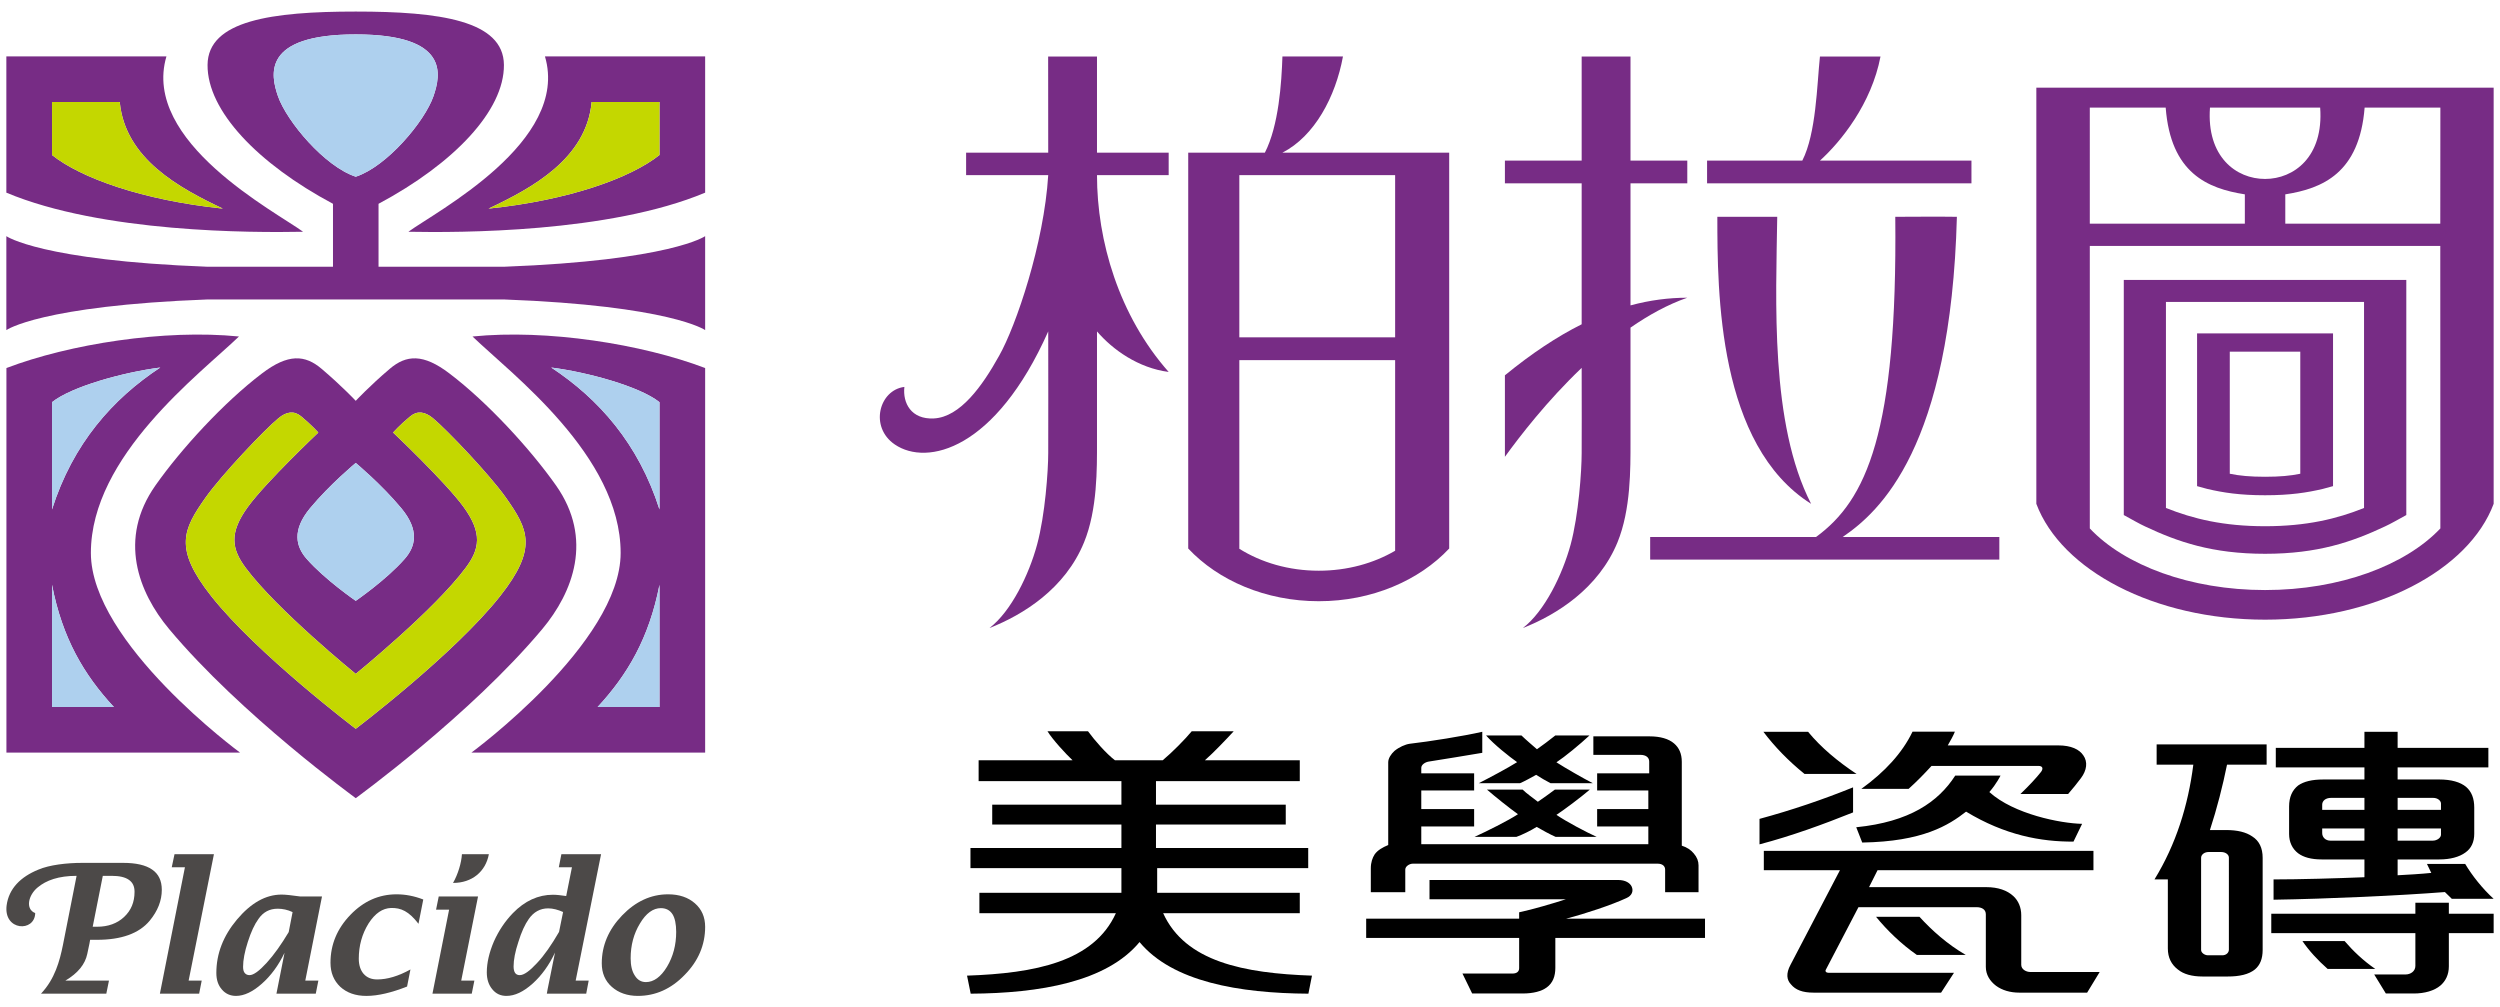<?xml version="1.0" encoding="utf-8"?>
<!-- Generator: Adobe Illustrator 16.0.0, SVG Export Plug-In . SVG Version: 6.00 Build 0)  -->
<!DOCTYPE svg PUBLIC "-//W3C//DTD SVG 1.1//EN" "http://www.w3.org/Graphics/SVG/1.1/DTD/svg11.dtd">
<svg version="1.1" id="圖層_1" xmlns="http://www.w3.org/2000/svg" xmlns:xlink="http://www.w3.org/1999/xlink" x="0px" y="0px"
	 width="670px" height="270px" viewBox="0 0 670 270" enable-background="new 0 0 670 270" xml:space="preserve">
<g>
	<g>
		<g>
			<path fill="#772C85" d="M493.835,143.912c9.905-6.738,28.972-23.932,30.612-85.807c-5.646-0.09-11.242,0-16.512,0
				c0.598,57.998-7.759,75.947-21.235,85.807c-5.478,0-44.454,0-44.454,0v6.068h93.578v-6.068
				C535.824,143.912,498.744,143.912,493.835,143.912z"/>
			<path fill="#772C85" d="M460.248,58.105c0,20.369,0.172,61.217,25.129,76.922c-11.052-21.52-9.393-54.549-9.079-76.922
				C472.865,58.105,460.248,58.105,460.248,58.105z"/>
			<path fill="#772C85" d="M452.195,79.789c-4.925,0-9.994,0.641-15.22,2.057c0-16.98,0-32.709,0-32.709h15.22v-6.094h-15.22V15.142
				h-13.089v27.901h-20.57v6.094h20.57c0,0,0,18.906,0,37.771c-6.549,3.271-13.347,7.764-20.57,13.674c0,14.49,0,15.016,0,21.838
				c3.938-5.445,11.325-15.027,20.57-23.83c0.051,9.824,0,18.463,0,22.852c0,4.695-0.807,16.592-2.961,24.52
				c-2.189,8.004-6.945,17.861-12.801,22.354c9.075-3.57,20.261-10.596,25.362-22.971c3.594-8.775,3.488-19.859,3.488-26.777
				c0-6.438,0-18.533,0-30.766C441.824,84.441,446.967,81.604,452.195,79.789z"/>
			<path fill="#772C85" d="M528.349,43.043h-40.605c5.663-5.119,13.808-15.241,16.233-27.901h-16.233
				c-0.802,7.631-1.003,20.622-4.725,27.901h-25.525v6.094h70.855V43.043z"/>
		</g>
		<g>
			<g>
				<path fill="#772C85" d="M644.719,23.503c-8.341,0-16.523,0-19.743,0h-35.862c-3.408,0-12.167,0-20.913,0
					c-11.222,0-22.463,0-22.463,0v111.524c6.685,17.775,31.575,31.045,61.303,31.045c29.688,0,54.611-13.27,61.259-31.045V23.503
					C668.299,23.503,656.292,23.503,644.719,23.503z M621.806,28.845c0.968,13.163-7.036,19.114-14.766,19.114
					c-7.759,0-15.724-5.951-14.766-19.114H621.806z M568.2,28.845h12.206c1.342,17.561,11.203,21.67,21.213,23.241v7.855h-41.551
					V28.845H568.2z M607.04,158.133c-20.113,0-37.676-6.65-46.972-16.512V65.91h46.972h46.956l0.022,75.711
					C644.678,151.482,627.15,158.133,607.04,158.133z M653.996,59.941h-41.538v-7.855c9.987-1.57,19.868-5.68,21.261-23.241h11h9.3
					L653.996,59.941z"/>
			</g>
			<g>
				<path fill="#772C85" d="M622.496,131.033c0.744-0.219,1.666-0.445,2.757-0.748V89.354h-36.438v40.932
					c1.071,0.303,1.987,0.529,2.743,0.748c4.241,0.99,8.701,1.693,15.482,1.693C613.789,132.727,618.274,132.023,622.496,131.033z
					 M597.58,94.248h18.895v32.715c-2.589,0.541-5.463,0.811-9.435,0.811c-3.987,0-6.846-0.27-9.46-0.811V94.248z"/>
				<path fill="#772C85" d="M569.175,138.033c2.234,1.215,4.174,2.35,5.724,3.059c8.784,4.143,18.013,7.326,32.142,7.326l0,0
					c14.106,0,23.325-3.184,32.113-7.326c1.563-0.709,3.505-1.844,5.736-3.059V75.018h-75.715V138.033z M580.471,80.912h53.091
					v55.223c-7.241,2.916-15.376,4.893-26.521,4.893l0,0c-11.177,0-19.264-1.977-26.569-4.893V80.912z"/>
			</g>
		</g>
		<g>
			<path fill="#772C85" d="M293.993,15.142h-13.09l0.02,25.771h-22.005v6.027h22.005c-1.111,18.234-8.61,40.389-13.166,48.422
				c-4.459,8.041-10.426,16.422-17.485,16.781c-6.081,0.303-8.383-4.125-7.897-8.449c-6.763,0.824-9.449,10.762-2.552,15.438
				c8.646,5.867,26.984,1.432,41.101-30.314c0,5.676,0.045,28.84,0,32.625c0,4.695-0.83,16.592-2.987,24.52
				c-2.161,8.004-6.913,17.861-12.758,22.354c9.052-3.57,20.266-10.527,25.346-22.971c3.598-8.775,3.469-19.859,3.469-26.777v-29.75
				c4.243,4.941,11.092,9.805,19.21,10.863c-13.362-15.096-19.21-35.164-19.21-52.74c2.639,0,19.21,0,19.21,0v-6.027h-19.21V15.142z
				"/>
			<path fill="#772C85" d="M343.69,40.912c8.617-4.42,14.232-14.95,16.223-25.771H343.69c-0.229,6.998-0.975,18.503-4.701,25.771
				h-20.545v105.064v1.027c8.045,8.566,20.727,14.121,34.983,14.121c14.233,0,26.913-5.555,34.956-14.121v-1.063V40.912H343.69z
				 M373.896,147.602c-5.735,3.352-12.793,5.348-20.47,5.348c-8.008,0-15.403-2.189-21.286-5.879V96.52h41.756V147.602z
				 M373.896,90.412h-41.756V46.939h41.756V90.412z"/>
		</g>
	</g>
	<g>
		<path fill="#4C4948" d="M42.852,266.309l6.709-33.879h-3.533l0.742-3.506h10.563l-6.778,33.871h3.505l-0.689,3.514H42.852z"/>
		<path fill="#4C4948" d="M74.084,266.309l2.174-10.967c-1.636,3.418-3.682,6.174-6.091,8.301c-2.434,2.164-4.761,3.26-6.918,3.26
			c-1.52,0-2.818-0.568-3.781-1.713c-1.031-1.17-1.488-2.639-1.488-4.436c0-5.15,1.837-9.926,5.532-14.324
			c3.712-4.4,7.658-6.682,11.953-6.682c0.991,0,2.655,0.176,5.017,0.51h5.811l-4.475,22.537h3.505l-0.697,3.514H74.084z
			 M77.375,249.797l1.037-5.357c-1.311-0.621-2.67-0.906-3.986-0.906c-2.158,0-3.874,0.883-5.154,2.74
			c-1.055,1.436-1.999,3.48-2.855,6.158c-0.858,2.656-1.271,4.857-1.271,6.67c0,0.738,0.137,1.287,0.434,1.652
			c0.321,0.389,0.746,0.582,1.295,0.582c1.075,0,2.599-1.115,4.587-3.293C73.439,255.881,75.396,253.098,77.375,249.797z"/>
		<path fill="#4C4948" d="M115.898,266.309l4.463-22.518h-3.497l0.714-3.533h10.536l-4.505,22.537h3.526l-0.707,3.514H115.898z
			 M121.416,236.627c1.323-2.314,2.246-5.396,2.382-7.703c2.153,0,5.529,0,7.219,0C130.15,233.592,126.517,236.627,121.416,236.627z
			"/>
		<path fill="#4C4948" d="M157.104,266.309h-10.555l0.208-1.172l1.985-9.852c-1.583,3.367-3.596,6.164-6.023,8.34
			c-2.451,2.182-4.748,3.277-6.996,3.277c-1.547,0-2.802-0.568-3.777-1.766c-0.982-1.162-1.484-2.666-1.484-4.535
			c0-2.582,0.654-5.361,1.902-8.285c1.309-2.924,3.013-5.449,5.104-7.611c3.185-3.273,6.781-4.912,10.716-4.912
			c0.95,0,2.122,0.131,3.558,0.344l1.54-7.707h-3.521l0.69-3.506h10.638l-6.809,33.871h3.489L157.104,266.309z M149.825,249.754
			l1.083-5.338c-1.388-0.617-2.724-0.975-4.01-0.975c-2.13,0-3.875,0.975-5.178,2.834c-1.022,1.434-1.972,3.479-2.794,6.156
			c-0.875,2.627-1.285,4.82-1.285,6.563c0,0.738,0.126,1.344,0.41,1.76c0.285,0.389,0.686,0.582,1.251,0.582
			c1.127,0,2.651-1.111,4.592-3.209C145.844,256.074,147.8,253.25,149.825,249.754z"/>
		<path fill="#4C4948" d="M170.948,266.902c-2.82,0-5.182-0.83-6.979-2.424c-1.796-1.582-2.695-3.703-2.695-6.299
			c0-4.785,1.817-9.064,5.451-12.842c3.598-3.736,7.712-5.662,12.328-5.662c3,0,5.397,0.842,7.178,2.41
			c1.833,1.596,2.748,3.693,2.748,6.324c0,4.84-1.846,9.172-5.479,12.85C179.883,265.025,175.672,266.902,170.948,266.902z
			 M173.106,263.201c2.094,0,3.999-1.385,5.646-4.1c1.634-2.727,2.466-5.84,2.466-9.348c0-2.125-0.349-3.74-0.999-4.76
			c-0.706-1.08-1.75-1.613-3.116-1.613c-2.058,0-3.974,1.363-5.595,4.111c-1.661,2.719-2.496,5.848-2.496,9.324
			c0,1.943,0.365,3.508,1.116,4.633C170.852,262.627,171.861,263.201,173.106,263.201z"/>
		<path fill="#4C4948" d="M97.465,261.012c-0.858-0.99-1.311-2.359-1.311-4.078c0-3.498,0.882-6.645,2.612-9.441
			c1.795-2.787,3.781-4.07,6.009-4.154c2.684-0.078,4.814,0.885,7.377,4.238c0.188-1.023,1.283-6.514,1.283-6.514
			c-2.402-0.926-4.785-1.387-7.151-1.387c-4.739,0-8.863,1.85-12.388,5.514c-3.553,3.682-5.326,7.955-5.326,12.83
			c0,2.654,0.882,4.787,2.615,6.436c1.769,1.617,4.086,2.447,7.006,2.447c3.142,0,6.801-0.891,10.904-2.51l0.902-4.576
			c-3.232,1.789-6.204,2.672-8.911,2.672C99.55,262.488,98.376,262.014,97.465,261.012z"/>
		<path fill="#4C4948" d="M40.767,233.041c-1.744-1.211-4.339-1.791-7.792-1.791c0,0-6.83,0-10.944,0
			c-4.151,0-8.787,0.541-11.767,1.816c-4.712,1.926-7.904,5.053-8.494,9.613c-0.838,6.824,7.563,7.213,7.664,2.025
			c-2.671-1.023-1.897-4.781,0.666-6.879c2.293-1.908,5.606-3.1,10.426-3.1c-0.245,1.289-2.799,14.277-3.666,18.568
			c-0.862,4.248-2.149,9.051-5.843,12.975v0.039h17.473l0.714-3.502c-2.294,0-7.155,0-11.694,0c3.405-2.01,5.306-4.41,5.879-7.166
			c0.521-2.246,0.762-3.77,0.762-3.77h1.837c6.528,0,11.26-1.688,14.124-5.113c2.146-2.609,3.249-5.365,3.249-8.297
			C43.361,236.016,42.491,234.213,40.767,233.041z M33.239,245.768c-1.845,1.725-4.293,2.6-7.224,2.6h-1.172l2.708-13.641h2.399
			c2.021,0,3.562,0.34,4.596,1.07c1.022,0.715,1.512,1.744,1.512,3.201C36.059,241.781,35.132,244.002,33.239,245.768z"/>
	</g>
	<g>
		<path d="M416.831,251.369v8c0,2.268-0.661,4.061-2.321,5.271c-1.355,0.998-3.534,1.615-6.433,1.615h-13.538l-2.601-5.346h13.419
			c1.039,0,1.777-0.453,1.777-1.436v-8.105h-40.999v-5.172h40.999v-1.701c3.54-0.736,9.568-2.52,12.492-3.484h-36.518v-5.174h50.561
			c1.976,0,3.197,0.826,3.631,1.785c0.505,1.143,0.112,2.4-1.451,3.08c-3.959,1.824-10.748,4.102-16.115,5.494h37.21v5.172H416.831z
			 M446.253,239.113v-6.063c0-0.943-0.74-1.584-1.991-1.584h-65.649c-0.826,0-2,0.67-2,1.584v6.063h-9.236v-6.408
			c0-1.6,0.433-2.807,1.038-3.748c0.835-1.145,2.102-1.848,3.625-2.492v-22.166c0-1.074,0.754-2.209,1.678-3.055
			c1.246-1.027,2.896-1.748,4.069-1.914c5.323-0.611,14.461-2.064,19.459-3.215v5.639c-3.75,0.676-10.845,1.764-14.366,2.35
			c-0.93,0.152-1.98,0.822-1.98,1.668v1.488h14.164v4.592h-14.164v4.98h14.164v4.66h-14.164v4.758h60.85v-4.758h-13.719v-4.66
			h13.719v-4.98h-13.719v-4.592h13.955v-3.156c0-1.07-0.829-1.805-2.382-1.805h-12.588v-4.957h15.079c2.802,0,5.101,0.639,6.553,1.9
			c1.343,1.146,2.069,2.748,2.069,4.93v22.467c1.383,0.43,2.482,1.174,3.216,2.088c0.875,1.02,1.271,2.063,1.271,3.197v7.189
			H446.253z M416.903,224.279c-1.351-0.582-3.841-1.938-5.068-2.668c-1.585,0.98-3.971,2.164-5.438,2.668h-11.222
			c3.088-1.395,9.017-4.342,11.639-6.07c-2.302-1.645-6.151-4.721-8.301-6.592h9.564c0.821,0.867,3.023,2.432,4.07,3.258
			c1.099-0.709,3.313-2.35,4.556-3.258h9.369c-2.189,1.871-6.673,5.271-8.948,6.766c2.688,1.838,7.978,4.629,10.78,5.896H416.903z
			 M415.553,209.902c-0.928-0.461-2.899-1.604-3.863-2.246c-1.149,0.643-3.221,1.785-4.334,2.246h-11.054
			c2.716-1.371,7.89-4.131,10.283-5.646c-2.073-1.455-6.229-4.76-8.322-7.154h9.485c1.15,1.131,3.228,2.883,4.155,3.697
			c1.251-0.879,3.436-2.486,4.928-3.697h9.152c-2.664,2.471-6.584,5.699-8.859,7.197c2.398,1.553,7.274,4.336,9.757,5.604H415.553z"
			/>
		<path d="M471.549,226.289v-6.83c8.627-2.338,16.948-5.158,25.074-8.449v6.717C488.497,220.979,480.176,224.02,471.549,226.289z
			 M483.613,207.416c-4.371-3.535-8.013-7.314-11.029-11.301h11.975c3.442,4.195,7.993,7.988,13.002,11.301H483.613z
			 M559.354,266.027h-18.199c-2.392,0-4.56-0.621-6.223-1.844c-1.64-1.248-2.729-2.957-2.729-5.053v-14.09
			c0-1.281-1.035-1.916-2.499-1.916h-31.638l-8.719,16.711c-0.313,0.51,0.093,0.877,0.73,0.877h33.588l-3.45,5.314h-34.205
			c-2.912,0-4.805-0.717-6.02-2.205c-1.159-1.203-1.388-2.912-0.137-5.25l13.248-25.35h-20.397v-5.197h88.341v5.197h-57.863
			l-2.277,4.531h31.413c3.185,0,5.618,0.871,7.286,2.422c1.339,1.252,2.091,3.018,2.091,5.107v13.289
			c0,1.232,1.335,1.924,2.418,1.924h18.602L559.354,266.027z M555.695,225.551c-8.698,0.053-18.363-1.709-28.785-8.033
			c-4.701,3.664-11.606,8.021-27.834,8.283l-1.604-4.1c14.286-1.432,21.97-6.781,26.526-13.832h12.137c0,0-0.989,2.07-2.986,4.404
			c6.554,5.936,19.139,8.402,24.853,8.514C555.695,225.551,555.695,225.551,555.695,225.551z M557.702,208.531
			c-0.811,1.115-2.415,3.086-3.446,4.264H541.47c2.38-2.291,4.258-4.311,5.527-5.928c0.621-0.828,0.516-1.604-0.716-1.604h-28.629
			c-1.973,2.152-3.849,4.086-6.151,6.158h-12.663c6.323-4.555,11.003-9.668,13.718-15.33h11.354
			c-0.438,1.098-1.148,2.354-1.91,3.676h29.587c3.542,0,5.682,1.1,6.732,2.662C559.576,204.172,559.268,206.438,557.702,208.531z
			 M513.707,255.914c-4.159-2.904-7.94-6.547-10.925-10.207h11.642c3.333,3.66,7.476,7.352,12.385,10.207H513.707z"/>
		<path d="M596.844,204.926c-1.129,5.578-2.704,11.799-4.585,17.525h4.276c3.104,0,5.389,0.561,7.067,1.713
			c1.862,1.178,2.788,3.1,2.788,5.734v24.688c0,2.395-0.717,4.086-2.064,5.219c-1.669,1.35-4.148,1.9-7.314,1.9h-6.721
			c-2.808,0-5.1-0.611-6.65-1.9c-1.693-1.305-2.659-3.148-2.659-5.611v-18.51h-3.578c5.784-9.434,9.013-19.814,10.408-30.758h-9.833
			v-5.43h29.477v5.43H596.844z M597.342,229.834c0-0.818-0.916-1.492-2.038-1.492h-3.45c-0.955,0-1.958,0.615-1.958,1.557v24.688
			c0,0.791,1.003,1.432,1.833,1.432h3.855c1.041,0,1.758-0.697,1.758-1.523V229.834z M656.292,250.08v8.895
			c0,2.252-0.878,3.951-2.244,5.137c-1.659,1.414-4.251,2.145-7.168,2.145h-7.47l-3.125-5.102h8.437
			c1.238,0,2.599-0.809,2.599-2.281v-8.793h-38.618v-5.207h38.618v-2.939h8.972v2.939h12.007v5.207H656.292z M657.093,240.887
			c-0.544-0.559-1.371-1.316-1.858-1.816c-12.193,0.953-31.259,1.816-45.921,2.055v-5.441c6.678,0,17.103-0.287,24.354-0.592v-4.764
			h-11.444c-2.819,0-4.888-0.582-6.318-1.645c-1.585-1.207-2.428-3.02-2.428-5.162v-7.371c0-2.559,0.843-4.379,2.428-5.646
			c1.54-1.063,3.701-1.604,6.739-1.604h11.023v-3.236h-23.754v-5.242h23.754v-4.307h8.896v4.307h24.319v5.242h-24.319v3.236h11.193
			c3.209,0,5.613,0.709,7.154,1.98c1.486,1.283,2.187,3.1,2.187,5.566v6.99c0,2.227-0.798,3.934-2.363,5.029
			c-1.643,1.215-4.09,1.861-6.978,1.861h-11.193v4.242c2.157-0.102,6.718-0.377,9.02-0.633c-0.328-0.715-0.721-1.484-1.164-2.41
			h10.248c1.839,3.107,4.665,6.668,7.631,9.359H657.093z M623.813,259.68c-2.646-2.334-5.029-4.928-6.763-7.48h11.3
			c2.212,2.594,5.013,5.275,8.234,7.48H623.813z M633.668,213.83h-8.949c-1.47,0-2.37,0.805-2.37,1.82v1.387h11.319V213.83z
			 M633.668,222.025h-11.319v1.248c0,1.127,0.9,2.02,2.19,2.02h9.129V222.025z M654.183,215.346c0-0.711-0.833-1.516-2.091-1.516
			h-9.527v3.207h11.618V215.346z M654.183,222.025h-11.618v3.268h9.429c1.153,0,2.189-0.793,2.189-1.596V222.025z"/>
		<path d="M311.724,244.732h36.617v-5.453h-38.218v-6.627h40.478v-5.389h-40.798v-6.285h34.779v-5.328h-34.779v-6.301h38.539v-5.604
			h-25.424c2.222-1.926,5.729-5.605,7.723-7.773h-11.249c-1.885,2.26-5.169,5.588-7.772,7.773h-12.825
			c-2.291-1.756-5.323-5.182-7.215-7.773h-10.86c1.451,2.34,4.924,6.072,6.714,7.773h-25.161v5.604h38.267v6.301h-34.623v5.328
			h34.623v6.285h-40.454v5.389h40.454v6.627h-38.063v5.453h36.583c-5.92,13.043-21.668,16.102-39.892,16.74
			c0,0,0.362,1.855,0.979,4.836c18.56-0.115,36.435-3.184,45.252-13.836c8.824,10.652,26.678,13.721,45.253,13.836
			c0.602-2.98,0.958-4.836,0.958-4.836C333.392,260.834,317.646,257.775,311.724,244.732z"/>
	</g>
	<g>
		<g>
			<g>
				<path fill="#772C85" d="M126.337,201.697h62.642V98.633c-16.912-6.428-42.367-10.455-62.346-8.453
					c10.359,9.984,39.7,31.947,39.7,58.008C166.333,172.344,126.337,201.697,126.337,201.697z M176.739,107.781v28.742
					c-5.61-17.617-16.278-29.629-29.008-38.025C157.473,99.744,171.484,103.578,176.739,107.781z M176.739,189.477
					c0,0-8.339,0-16.579,0c8.013-8.656,13.775-18.424,16.579-32.74V189.477z"/>
				<path fill="#772C85" d="M24.356,148.188c0-26.061,29.32-48.023,39.687-58.008c-19.992-2.002-45.438,2.025-62.322,8.453v103.064
					h62.614C64.335,201.697,24.356,172.344,24.356,148.188z M42.948,98.498c-12.757,8.396-23.411,20.408-29.007,38.025v-28.742
					C19.196,103.578,33.179,99.744,42.948,98.498z M13.941,156.736c2.775,14.316,8.546,24.084,16.571,32.74
					c-8.245,0-16.571,0-16.571,0V156.736z"/>
				<g>
					<g>
						<path fill="#772C85" d="M146.048,15.118c6.765,22.855-29.36,41.675-36.6,46.994c13.535,0.262,53.822,0.297,79.531-10.479
							V15.118C188.979,15.118,162.313,15.118,146.048,15.118z M176.739,41.541c-7.728,6.16-24.224,12.107-45.806,14.369
							c11.573-5.477,26.198-13.303,27.63-28.569c8.467,0,4.099,0,18.175,0C176.739,27.341,176.739,38.461,176.739,41.541z"/>
					</g>
				</g>
				<g>
					<g>
						<path fill="#772C85" d="M44.604,15.118c-16.25,0-42.903,0-42.903,0c0,26.275,0,29.179,0,36.515
							C27.4,62.408,67.705,62.373,81.227,62.111C73.976,56.793,37.843,37.973,44.604,15.118z M13.941,41.541c0-3.08,0-14.2,0-14.2
							c14.048,0,9.7,0,18.156,0c1.432,15.266,16.077,23.092,27.627,28.569C38.152,53.648,21.641,47.701,13.941,41.541z"/>
					</g>
				</g>
				<path fill="#772C85" d="M135.086,71.488h-33.638V54.619c20.185-10.783,33.703-24.96,33.604-37.224
					C134.963,5.484,117.81,3.098,95.342,3.098c-22.472,0-39.629,2.386-39.717,14.297c-0.1,12.264,13.415,26.441,33.615,37.224
					v16.869H55.593c-44.721-1.693-53.892-8.197-53.892-8.197v25.174c0,0,9.171-6.521,53.892-8.211h39.749h39.744
					c44.721,1.689,53.893,8.211,53.893,8.211V63.291C188.979,63.291,179.807,69.795,135.086,71.488z M74.494,25.785
					c-1.929-5.618-4.487-16.563,20.849-16.563c25.331,0,22.765,10.944,20.824,16.563c-2.344,6.766-12.457,18.836-20.824,21.573
					C86.986,44.621,76.858,32.551,74.494,25.785z"/>
			</g>
			<path fill="#772C85" d="M149.019,130.107c-6.881-9.762-18.351-22.27-28.55-30.002c-7.05-5.383-11.577-5.033-16.018-1.256
				c-5.413,4.6-9.112,8.574-9.112,8.574s-3.724-3.975-9.147-8.574c-4.431-3.777-8.959-4.127-16.008,1.256
				c-10.191,7.732-21.669,20.24-28.53,30.002c-10.066,14.316-4.563,28.617,3.678,38.492c19.277,23.047,50.008,45.277,50.008,45.311
				l0,0c0-0.033,30.709-22.264,49.983-45.311C153.579,158.725,159.077,144.424,149.019,130.107z M95.338,124.064
				c0,0,6.849,5.689,12.201,12.119c4.937,5.939,3.829,10.303,0.902,13.619c-4.852,5.551-13.103,11.221-13.103,11.221l0,0
				c0,0-8.264-5.67-13.136-11.221c-2.916-3.316-4.01-7.68,0.902-13.619C88.462,129.754,95.338,124.064,95.338,124.064z
				 M134.028,159.762c-12.196,15.463-38.686,35.545-38.686,35.545h-0.014c0,0-26.511-20.082-38.724-35.545
				c-10.11-12.836-7.528-17.873-1.504-26.422c4.247-6.02,15.801-18.199,19.536-21.264c2.063-1.721,4.111-2.092,6.018-0.533
				c2.843,2.334,4.652,4.383,4.652,4.383s-13.976,13.199-18.869,19.912c-5.116,7.031-4.331,11.314-0.597,16.34
				c8.434,11.324,29.489,28.424,29.489,28.424h0.014c0,0,21.043-17.1,29.454-28.424c3.761-5.025,4.539-9.309-0.574-16.34
				c-4.9-6.713-18.868-19.912-18.868-19.912s1.788-2.049,4.635-4.383c1.918-1.559,3.947-1.188,6.032,0.533
				c3.73,3.064,15.299,15.244,19.539,21.264C141.588,141.889,144.159,146.926,134.028,159.762z"/>
		</g>
		<g>
			<path fill="#AED0EE" d="M147.731,98.498c12.73,8.396,23.398,20.408,29.008,38.025v-28.742
				C171.484,103.578,157.473,99.744,147.731,98.498z"/>
			<path fill="#AED0EE" d="M176.739,189.477v-32.74c-2.804,14.316-8.565,24.084-16.579,32.74
				C168.4,189.477,176.739,189.477,176.739,189.477z"/>
			<path fill="#AED0EE" d="M13.941,136.523c5.597-17.617,16.25-29.629,29.007-38.025c-9.769,1.246-23.752,5.08-29.007,9.283V136.523
				z"/>
			<path fill="#AED0EE" d="M13.941,189.477c0,0,8.326,0,16.571,0c-8.025-8.656-13.796-18.424-16.571-32.74V189.477z"/>
			<path fill="#AED0EE" d="M95.342,9.222c-25.336,0-22.778,10.944-20.849,16.563c2.364,6.766,12.493,18.836,20.849,21.573
				c8.367-2.736,18.48-14.807,20.824-21.573C118.107,20.167,120.673,9.222,95.342,9.222z"/>
			<path fill="#AED0EE" d="M95.338,124.064c0,0-6.876,5.689-12.234,12.119c-4.913,5.939-3.818,10.303-0.902,13.619
				c4.873,5.551,13.136,11.221,13.136,11.221s8.251-5.67,13.103-11.221c2.927-3.316,4.035-7.68-0.902-13.619
				C102.187,129.754,95.338,124.064,95.338,124.064z"/>
		</g>
		<g>
			<path fill="#C4D700" d="M158.564,27.341c-1.432,15.266-16.058,23.092-27.63,28.569c21.582-2.262,38.078-8.209,45.806-14.369
				c0-3.08,0-14.2,0-14.2C162.663,27.341,167.031,27.341,158.564,27.341z"/>
			<path fill="#C4D700" d="M32.097,27.341c-8.456,0-4.107,0-18.156,0c0,0,0,11.12,0,14.2c7.7,6.16,24.211,12.107,45.783,14.369
				C48.174,50.434,33.528,42.607,32.097,27.341z"/>
			<path fill="#C4D700" d="M116.022,112.076c-2.085-1.721-4.114-2.092-6.032-0.533c-2.847,2.334-4.635,4.383-4.635,4.383
				s13.968,13.199,18.868,19.912c5.113,7.031,4.335,11.314,0.574,16.34c-8.411,11.324-29.454,28.424-29.454,28.424h-0.014
				c0,0-21.055-17.1-29.489-28.424c-3.734-5.025-4.519-9.309,0.597-16.34c4.893-6.713,18.869-19.912,18.869-19.912
				s-1.809-2.049-4.652-4.383c-1.906-1.559-3.954-1.188-6.018,0.533c-3.735,3.064-15.29,15.244-19.536,21.264
				c-6.024,8.549-8.606,13.586,1.504,26.422c12.213,15.463,38.724,35.545,38.724,35.545h0.014c0,0,26.49-20.082,38.686-35.545
				c10.13-12.836,7.56-17.873,1.532-26.422C131.321,127.32,119.752,115.141,116.022,112.076z"/>
		</g>
	</g>
</g>
</svg>
